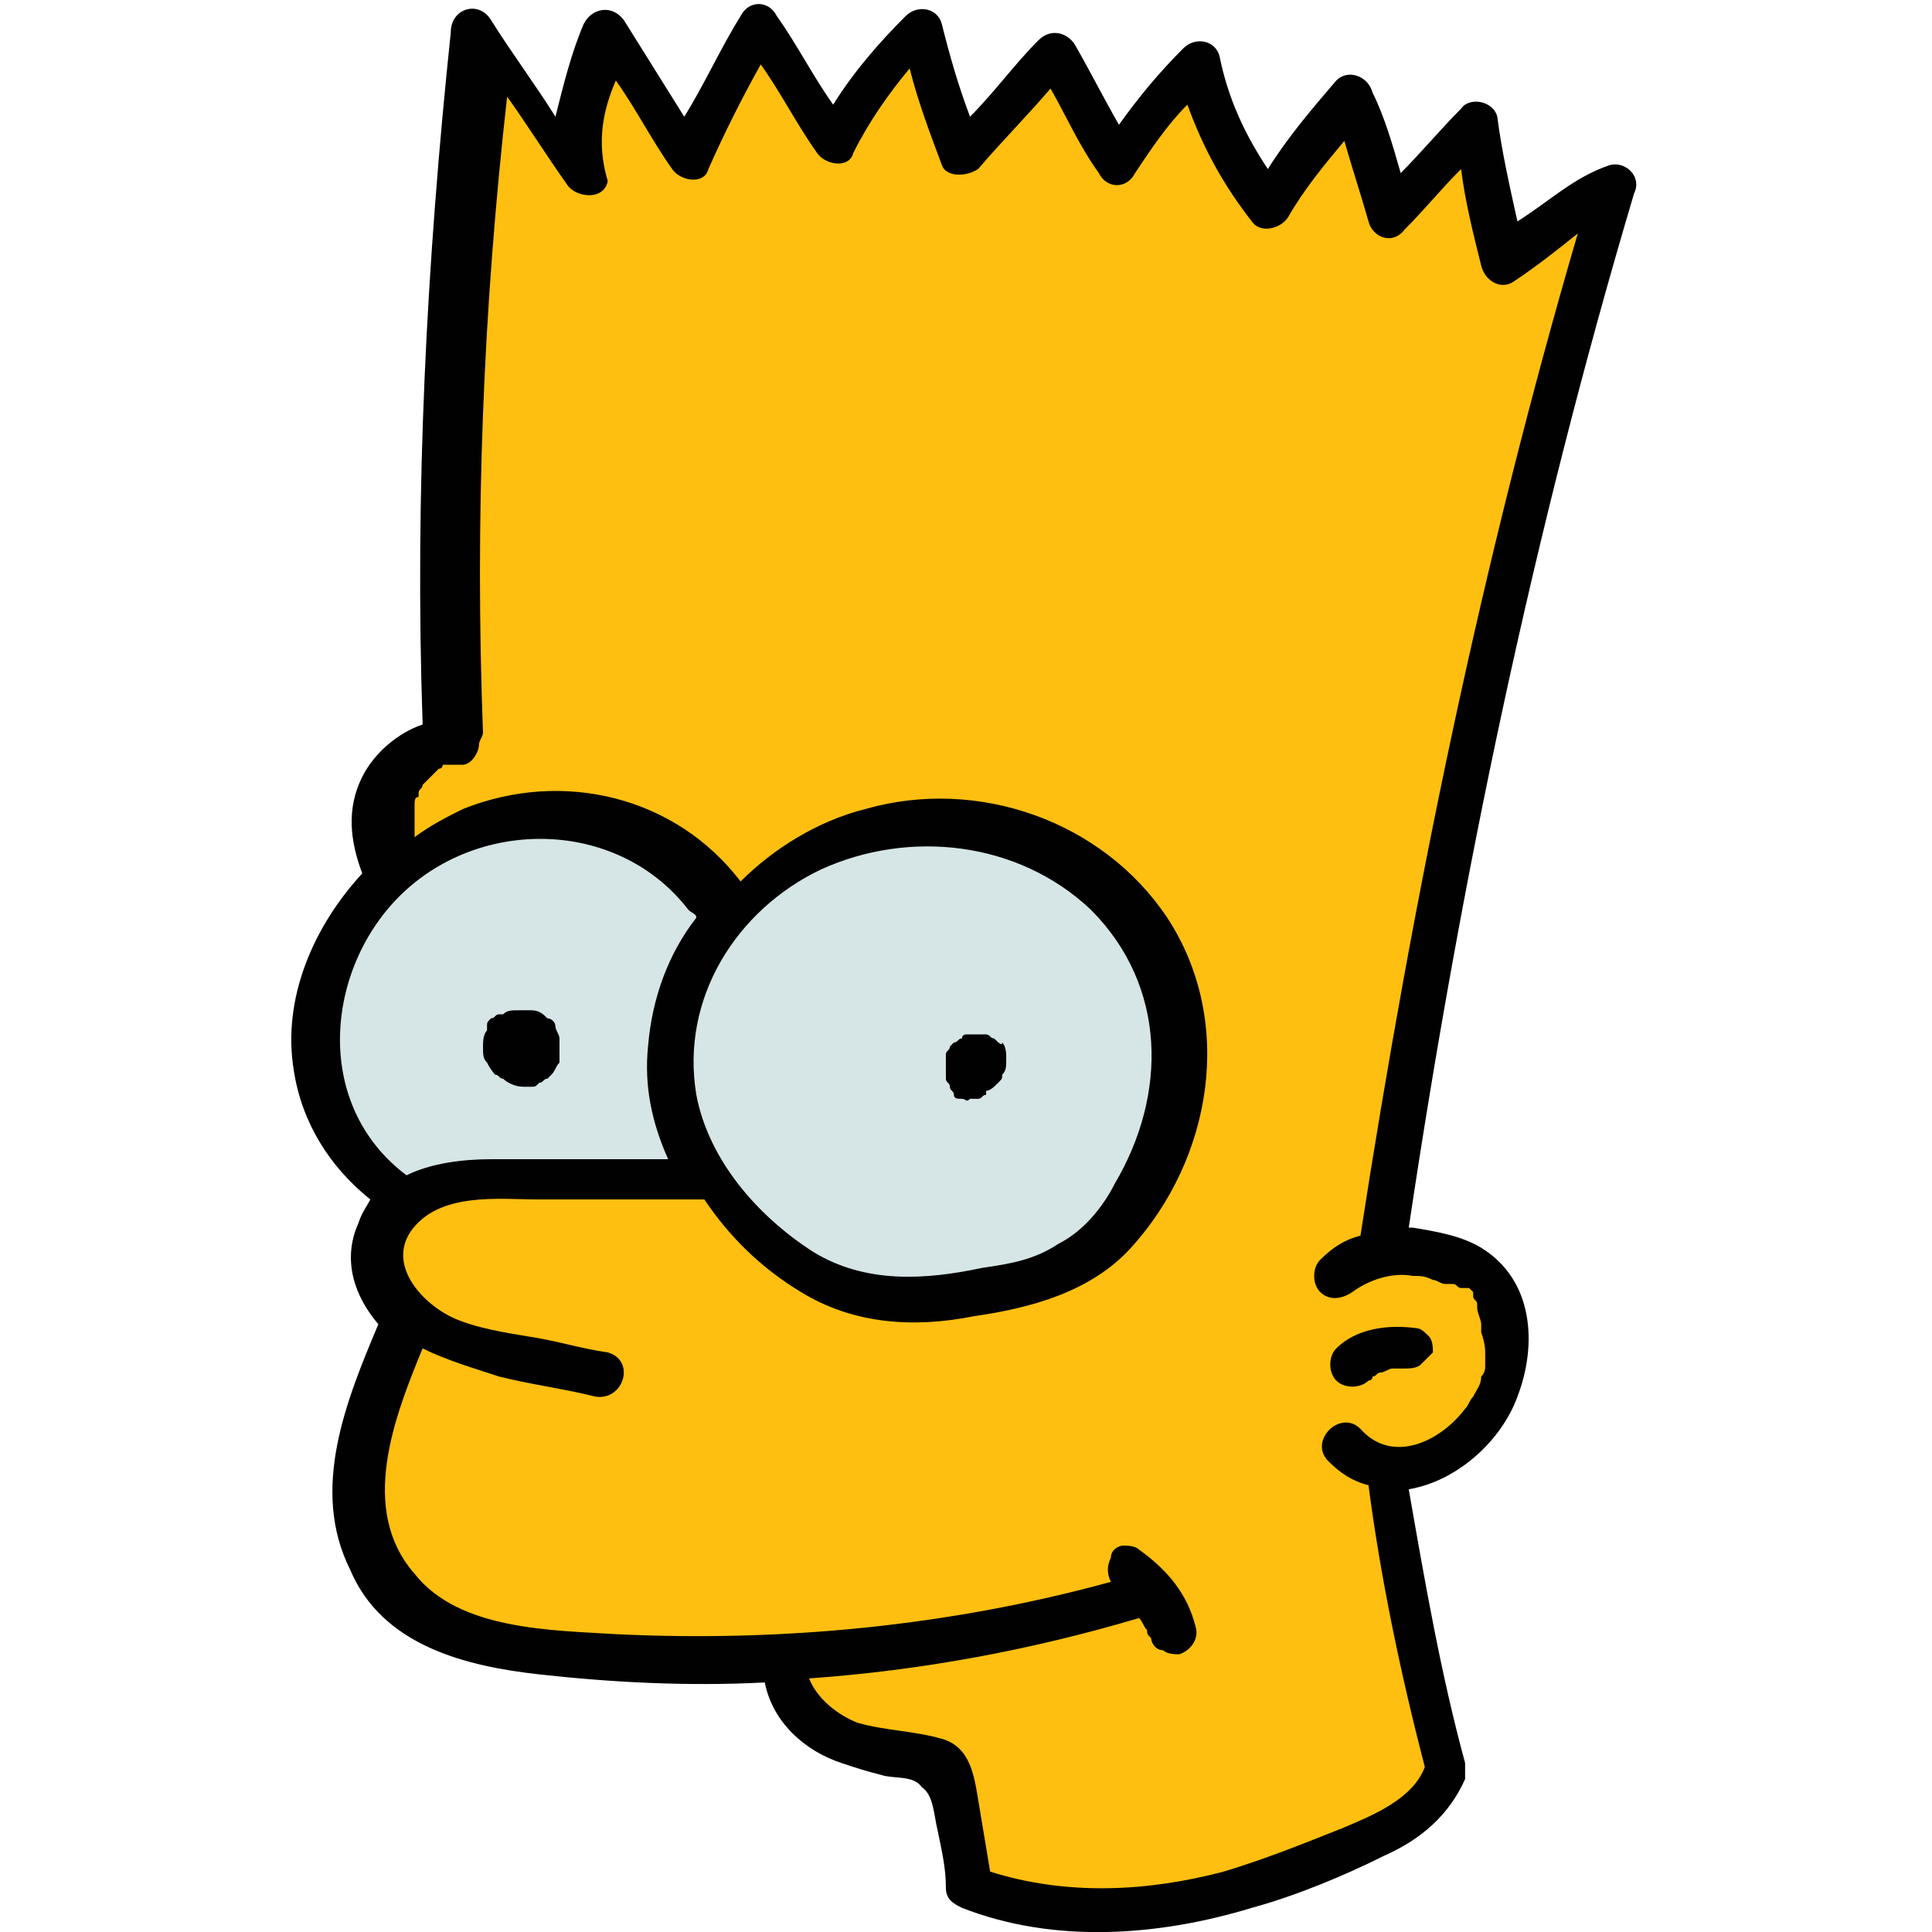 <?xml version="1.0" encoding="utf-8"?>
<!-- Generator: Adobe Illustrator 27.7.0, SVG Export Plug-In . SVG Version: 6.00 Build 0)  -->
<svg version="1.1" id="レイヤー_1" xmlns="http://www.w3.org/2000/svg" xmlns:xlink="http://www.w3.org/1999/xlink" x="0px"
	 y="0px" viewBox="0 0 48 48" style="enable-background:new 0 0 48 48;" xml:space="preserve">
<style type="text/css">
	.st0{fill:#FEBF10;}
	.st1{fill:#D6E5E5;}
	.st2{fill:#010101;}
</style>
<g>
	<path class="st0" d="M24,46.9c0,0,7.1,2.1,11.9-3.1l-1.3-7.3c0,0,2.7-0.5,2.8-3.3c0,0,0.3-2.2-3-2l2.4-13.3l3.1-12.9l-2.5,1.6
		l-0.8-3.2l-2,2l-1.1-2.7l-2.1,2.6l-1.8-3.4L27.7,4l-1.6-2.4L24,3.8l-1.1-3.1l-2.1,2.5l-2-2.4l-1.6,2.8L15.1,1l-0.9,3l-2.4-3
		l-0.8,16.8c0,0-2.6,1.9-1,3.8l0.1,8.1c0,0-1.6,1.7,0.3,3.1c0,0-3.1,4.2-0.4,6.9c2.8,2.7,9.2,1.4,9.2,1.4s0.7,2.4,4.2,2.7L24,46.9z"
		/>
	<path class="st1" d="M10.1,29.7c0,0-2.2-1.1-2.2-4.5c0,0,1.1-5.6,6.7-4.5c0,0,2.2,0,3.3,2.2c0,0,4.5-4.5,8.9-1.1
		c1.3,0.9,4.5,4.5,0,8.9c0,0-5.6,4.3-9.5-1.8L10.1,29.7z"/>
	<path class="st2" d="M12.3,26.7c0.1,0,0.1,0.1,0.2,0.1c0,0,0,0,0,0c0,0,0,0,0,0c0.1,0.1,0.3,0.2,0.5,0.2c0,0,0,0,0,0
		c0.1,0,0.1,0,0.2,0c0,0,0,0,0,0c0.1,0,0.1,0,0.2-0.1c0.1,0,0.1-0.1,0.2-0.1c0,0,0.1-0.1,0.1-0.1c0.1-0.1,0.1-0.2,0.2-0.3
		c0,0,0,0,0-0.1c0-0.1,0-0.1,0-0.2c0-0.1,0-0.1,0-0.2c0,0,0-0.1,0-0.1c0-0.1-0.1-0.2-0.1-0.3c0-0.1-0.1-0.2-0.2-0.2
		c-0.1-0.1-0.2-0.2-0.4-0.2c0,0,0,0-0.1,0c-0.1,0-0.1,0-0.2,0c-0.2,0-0.3,0-0.4,0.1c0,0-0.1,0-0.1,0c-0.1,0-0.1,0.1-0.2,0.1
		c-0.1,0.1-0.1,0.1-0.1,0.2c0,0,0,0.1,0,0.1c-0.1,0.1-0.1,0.3-0.1,0.4c0,0.2,0,0.3,0.1,0.4C12.2,26.6,12.3,26.7,12.3,26.7z"/>
	<path class="st2" d="M24.7,25.8c-0.1,0-0.1-0.1-0.2-0.1c0,0,0,0,0,0c-0.1,0-0.1,0-0.2,0c0,0,0,0,0,0c-0.1,0-0.1,0-0.2,0
		c0,0-0.1,0-0.1,0c0,0-0.1,0-0.1,0.1c-0.1,0-0.1,0.1-0.2,0.1c0,0,0,0,0,0c0,0-0.1,0.1-0.1,0.1c0,0.1-0.1,0.1-0.1,0.2c0,0,0,0,0,0.1
		c0,0.1,0,0.1,0,0.2c0,0.1,0,0.1,0,0.2c0,0,0,0,0,0c0,0,0,0.1,0,0.1c0,0.1,0.1,0.1,0.1,0.2c0,0.1,0.1,0.1,0.1,0.2
		c0,0.1,0.1,0.1,0.2,0.1c0.1,0,0.1,0.1,0.2,0c0.1,0,0.1,0,0.2,0c0.1,0,0.1-0.1,0.2-0.1c0,0,0,0,0-0.1c0.1,0,0.2-0.1,0.3-0.2
		c0.1-0.1,0.1-0.1,0.1-0.2c0.1-0.1,0.1-0.2,0.1-0.4c0-0.1,0-0.3-0.1-0.4C24.9,26,24.8,25.9,24.7,25.8z"/>
	<g>
		<path class="st2" d="M36.8,31c-0.5-0.3-1.1-0.4-1.7-0.5c0,0-0.1,0-0.1,0c1.3-8.7,3.1-17.3,5.6-25.7C40.8,4.4,40.4,4,40,4.1
			c-0.9,0.3-1.5,0.9-2.3,1.4c-0.2-0.9-0.4-1.8-0.5-2.6c-0.1-0.4-0.7-0.5-0.9-0.2c-0.5,0.5-1,1.1-1.5,1.6c-0.2-0.7-0.4-1.4-0.7-2
			C34,1.9,33.5,1.7,33.2,2c-0.6,0.7-1.2,1.4-1.7,2.2c-0.6-0.9-1-1.8-1.2-2.8c-0.1-0.4-0.6-0.5-0.9-0.2c-0.6,0.6-1.1,1.2-1.6,1.9
			c-0.4-0.7-0.7-1.3-1.1-2c-0.2-0.3-0.6-0.4-0.9-0.1c-0.6,0.6-1.1,1.3-1.7,1.9c-0.3-0.8-0.5-1.5-0.7-2.3c-0.1-0.4-0.6-0.5-0.9-0.2
			c-0.7,0.7-1.3,1.4-1.8,2.2c-0.5-0.7-0.9-1.5-1.4-2.2c-0.2-0.4-0.7-0.4-0.9,0c-0.5,0.8-0.9,1.7-1.4,2.5c-0.5-0.8-1-1.6-1.5-2.4
			c-0.3-0.4-0.8-0.3-1,0.1c-0.3,0.7-0.5,1.5-0.7,2.3c-0.5-0.8-1.1-1.6-1.6-2.4c-0.3-0.5-1-0.3-1,0.3c-0.6,5.7-0.9,11.4-0.7,17.2
			c-0.6,0.2-1.2,0.7-1.5,1.3c-0.4,0.8-0.3,1.6,0,2.4c-1.2,1.3-2,3.1-1.7,4.9c0.2,1.3,0.9,2.4,1.9,3.2C9.1,30,9,30.1,8.9,30.4
			c-0.4,0.9-0.1,1.8,0.5,2.5c-0.8,1.9-1.7,4.1-0.7,6.1c0.8,1.9,2.9,2.4,4.7,2.6c1.8,0.2,3.7,0.3,5.6,0.2c0.2,1,1,1.7,1.9,2
			c0.3,0.1,0.6,0.2,1,0.3c0.3,0.1,0.8,0,1,0.3c0.3,0.2,0.3,0.7,0.4,1.1c0.1,0.5,0.2,0.9,0.2,1.4c0,0.3,0.2,0.4,0.4,0.5
			c2.3,0.9,4.9,0.7,7.2,0c1.1-0.3,2.3-0.8,3.3-1.3c0.9-0.4,1.6-1,2-1.9c0,0,0,0,0,0c0,0,0,0,0-0.1c0,0,0,0,0,0c0,0,0-0.1,0-0.1
			c0,0,0-0.1,0-0.1c0,0,0-0.1,0-0.1c-0.6-2.2-1-4.5-1.4-6.8c1.2-0.2,2.3-1.2,2.7-2.3C38.2,33.4,38.1,31.8,36.8,31z M36.8,32.6
			C36.8,32.6,36.8,32.6,36.8,32.6C36.7,32.5,36.8,32.6,36.8,32.6z M10.1,22.1c2-1.8,5.3-1.7,7,0.5c0.1,0.1,0.2,0.1,0.2,0.2
			c-0.7,0.9-1.1,2-1.2,3.2c-0.1,1,0.1,1.9,0.5,2.8c-1.5,0-2.9,0-4.4,0c-0.7,0-1.5,0.1-2.1,0.4c0,0,0,0,0,0
			C7.7,27.4,8.1,23.9,10.1,22.1z M20.4,21.6c2.2-1,4.9-0.7,6.7,1c1.9,1.9,1.9,4.6,0.6,6.8c-0.3,0.6-0.8,1.2-1.4,1.5
			c-0.6,0.4-1.2,0.5-1.9,0.6c-1.4,0.3-2.9,0.4-4.2-0.4c-1.4-0.9-2.6-2.3-2.9-3.9C16.9,24.8,18.3,22.6,20.4,21.6z M36.9,33.7
			C36.9,33.7,36.8,33.9,36.9,33.7c0,0.1,0,0.2,0,0.2c0,0.1,0,0.2-0.1,0.3c0,0.2-0.1,0.3-0.2,0.5c0,0,0,0,0,0c0,0,0,0,0,0
			c-0.1,0.1-0.1,0.2-0.2,0.3c-0.6,0.8-1.8,1.4-2.6,0.5c-0.5-0.5-1.3,0.3-0.8,0.8c0.3,0.3,0.6,0.5,1,0.6c0,0,0,0,0,0
			c0.3,2.3,0.8,4.7,1.4,7c-0.3,0.8-1.3,1.2-2,1.5c-1,0.4-2,0.8-3,1.1c-1.9,0.5-3.9,0.6-5.8,0c-0.1-0.6-0.2-1.2-0.3-1.8
			c-0.1-0.6-0.2-1.3-0.9-1.5c-0.7-0.2-1.4-0.2-2.1-0.4c-0.5-0.2-1-0.6-1.2-1.1c2.8-0.2,5.5-0.7,8.2-1.5c0.1,0.1,0.1,0.2,0.2,0.3
			c0,0.1,0,0.1,0.1,0.2c0,0.1,0.1,0.3,0.3,0.3c0.1,0.1,0.3,0.1,0.4,0.1c0.3-0.1,0.5-0.4,0.4-0.7c-0.2-0.8-0.7-1.4-1.4-1.9
			c-0.1-0.1-0.3-0.1-0.4-0.1c-0.1,0-0.3,0.1-0.3,0.3c-0.1,0.2-0.1,0.4,0,0.6c-4,1.1-8.2,1.5-12.3,1.3c-1.6-0.1-3.9-0.1-5-1.5
			c-1.4-1.6-0.5-3.9,0.2-5.6c0.6,0.3,1.3,0.5,1.9,0.7c0.8,0.2,1.6,0.3,2.4,0.5c0.7,0.1,1-0.9,0.3-1.1c-0.7-0.1-1.3-0.3-2-0.4
			c-0.6-0.1-1.2-0.2-1.7-0.4c-0.8-0.3-1.8-1.3-1.2-2.2c0.7-1,2.2-0.8,3.2-0.8c1.4,0,2.7,0,4.1,0c0.6,0.9,1.4,1.7,2.4,2.3
			c1.3,0.8,2.8,0.9,4.3,0.6c1.4-0.2,2.9-0.6,3.9-1.7c2-2.2,2.6-5.6,0.9-8.2c-1.6-2.4-4.7-3.5-7.5-2.7c-1.2,0.3-2.3,1-3.1,1.8
			c-1.6-2.1-4.4-2.8-6.9-1.8c-0.4,0.2-0.8,0.4-1.2,0.7c0-0.1,0-0.1,0-0.2c0,0,0,0,0,0c0,0,0-0.1,0-0.1c0-0.1,0-0.2,0-0.3
			c0,0,0-0.1,0-0.1c0,0,0-0.1,0-0.1c0-0.1,0-0.2,0.1-0.2c0,0,0-0.1,0-0.1c0,0,0,0,0,0c0,0,0,0,0,0c0-0.1,0.1-0.1,0.1-0.2
			c0,0,0.1-0.1,0.1-0.1c0.1-0.1,0.2-0.2,0.3-0.3c0,0,0,0,0,0c0,0,0.1,0,0.1-0.1c0,0,0.1,0,0.1,0c0,0,0,0,0.1,0c0,0,0,0,0,0
			c0,0,0.1,0,0.1,0c0.1,0,0.2,0,0.2,0c0.2,0,0.4-0.3,0.4-0.5c0-0.1,0.1-0.2,0.1-0.3c-0.2-5.3,0-10.5,0.6-15.8c0.5,0.7,1,1.5,1.5,2.2
			c0.2,0.3,0.9,0.4,1-0.1C14.8,3.5,15,2.7,15.3,2c0.5,0.7,0.9,1.5,1.4,2.2c0.2,0.3,0.8,0.4,0.9,0c0.4-0.9,0.8-1.7,1.3-2.6
			c0.5,0.7,0.9,1.5,1.4,2.2c0.2,0.3,0.8,0.4,0.9,0c0.4-0.8,0.9-1.5,1.4-2.1c0.2,0.8,0.5,1.6,0.8,2.4c0.1,0.3,0.6,0.3,0.9,0.1
			c0.6-0.7,1.2-1.3,1.8-2c0.4,0.7,0.7,1.4,1.2,2.1c0.2,0.4,0.7,0.4,0.9,0c0.4-0.6,0.8-1.2,1.3-1.7c0.4,1.1,0.9,2,1.6,2.9
			c0.2,0.3,0.7,0.2,0.9-0.1c0.4-0.7,0.9-1.3,1.4-1.9c0.2,0.7,0.4,1.3,0.6,2c0.1,0.4,0.6,0.6,0.9,0.2c0.5-0.5,0.9-1,1.4-1.5
			c0.1,0.8,0.3,1.6,0.5,2.4C36.9,7,37.3,7.2,37.6,7c0.6-0.4,1.1-0.8,1.6-1.2c-2.4,8.2-4.1,16.5-5.4,24.9c-0.4,0.1-0.7,0.3-1,0.6
			c-0.2,0.2-0.2,0.6,0,0.8c0.2,0.2,0.5,0.2,0.8,0c0.4-0.3,1-0.5,1.5-0.4c0.2,0,0.3,0,0.5,0.1c0.1,0,0.2,0.1,0.3,0.1c0,0,0.1,0,0.1,0
			c0,0,0.1,0,0.1,0c0.1,0,0.1,0.1,0.2,0.1c0,0,0,0,0.1,0c0,0,0.1,0,0.1,0c0,0,0.1,0.1,0.1,0.1c0,0,0,0,0,0.1c0,0,0,0,0,0
			c0,0.1,0.1,0.1,0.1,0.2c0,0,0,0,0,0.1c0,0.1,0.1,0.3,0.1,0.4c0,0,0,0,0,0c0,0,0,0,0,0c0,0.1,0,0.1,0,0.2
			C36.9,33.4,36.9,33.5,36.9,33.7z"/>
		<path class="st2" d="M35.2,33c-0.7-0.1-1.5,0-2,0.5c-0.2,0.2-0.2,0.6,0,0.8c0.2,0.2,0.6,0.2,0.8,0c0,0,0.1,0,0.1-0.1
			c0.1,0,0.1-0.1,0.2-0.1c0.1,0,0.2-0.1,0.3-0.1c0.1,0,0.2,0,0.3,0c0,0,0,0,0,0c0.1,0,0.3,0,0.4-0.1c0.1-0.1,0.2-0.2,0.3-0.3
			c0-0.1,0-0.3-0.1-0.4C35.4,33.1,35.3,33,35.2,33z"/>
	</g>
</g>
</svg>
